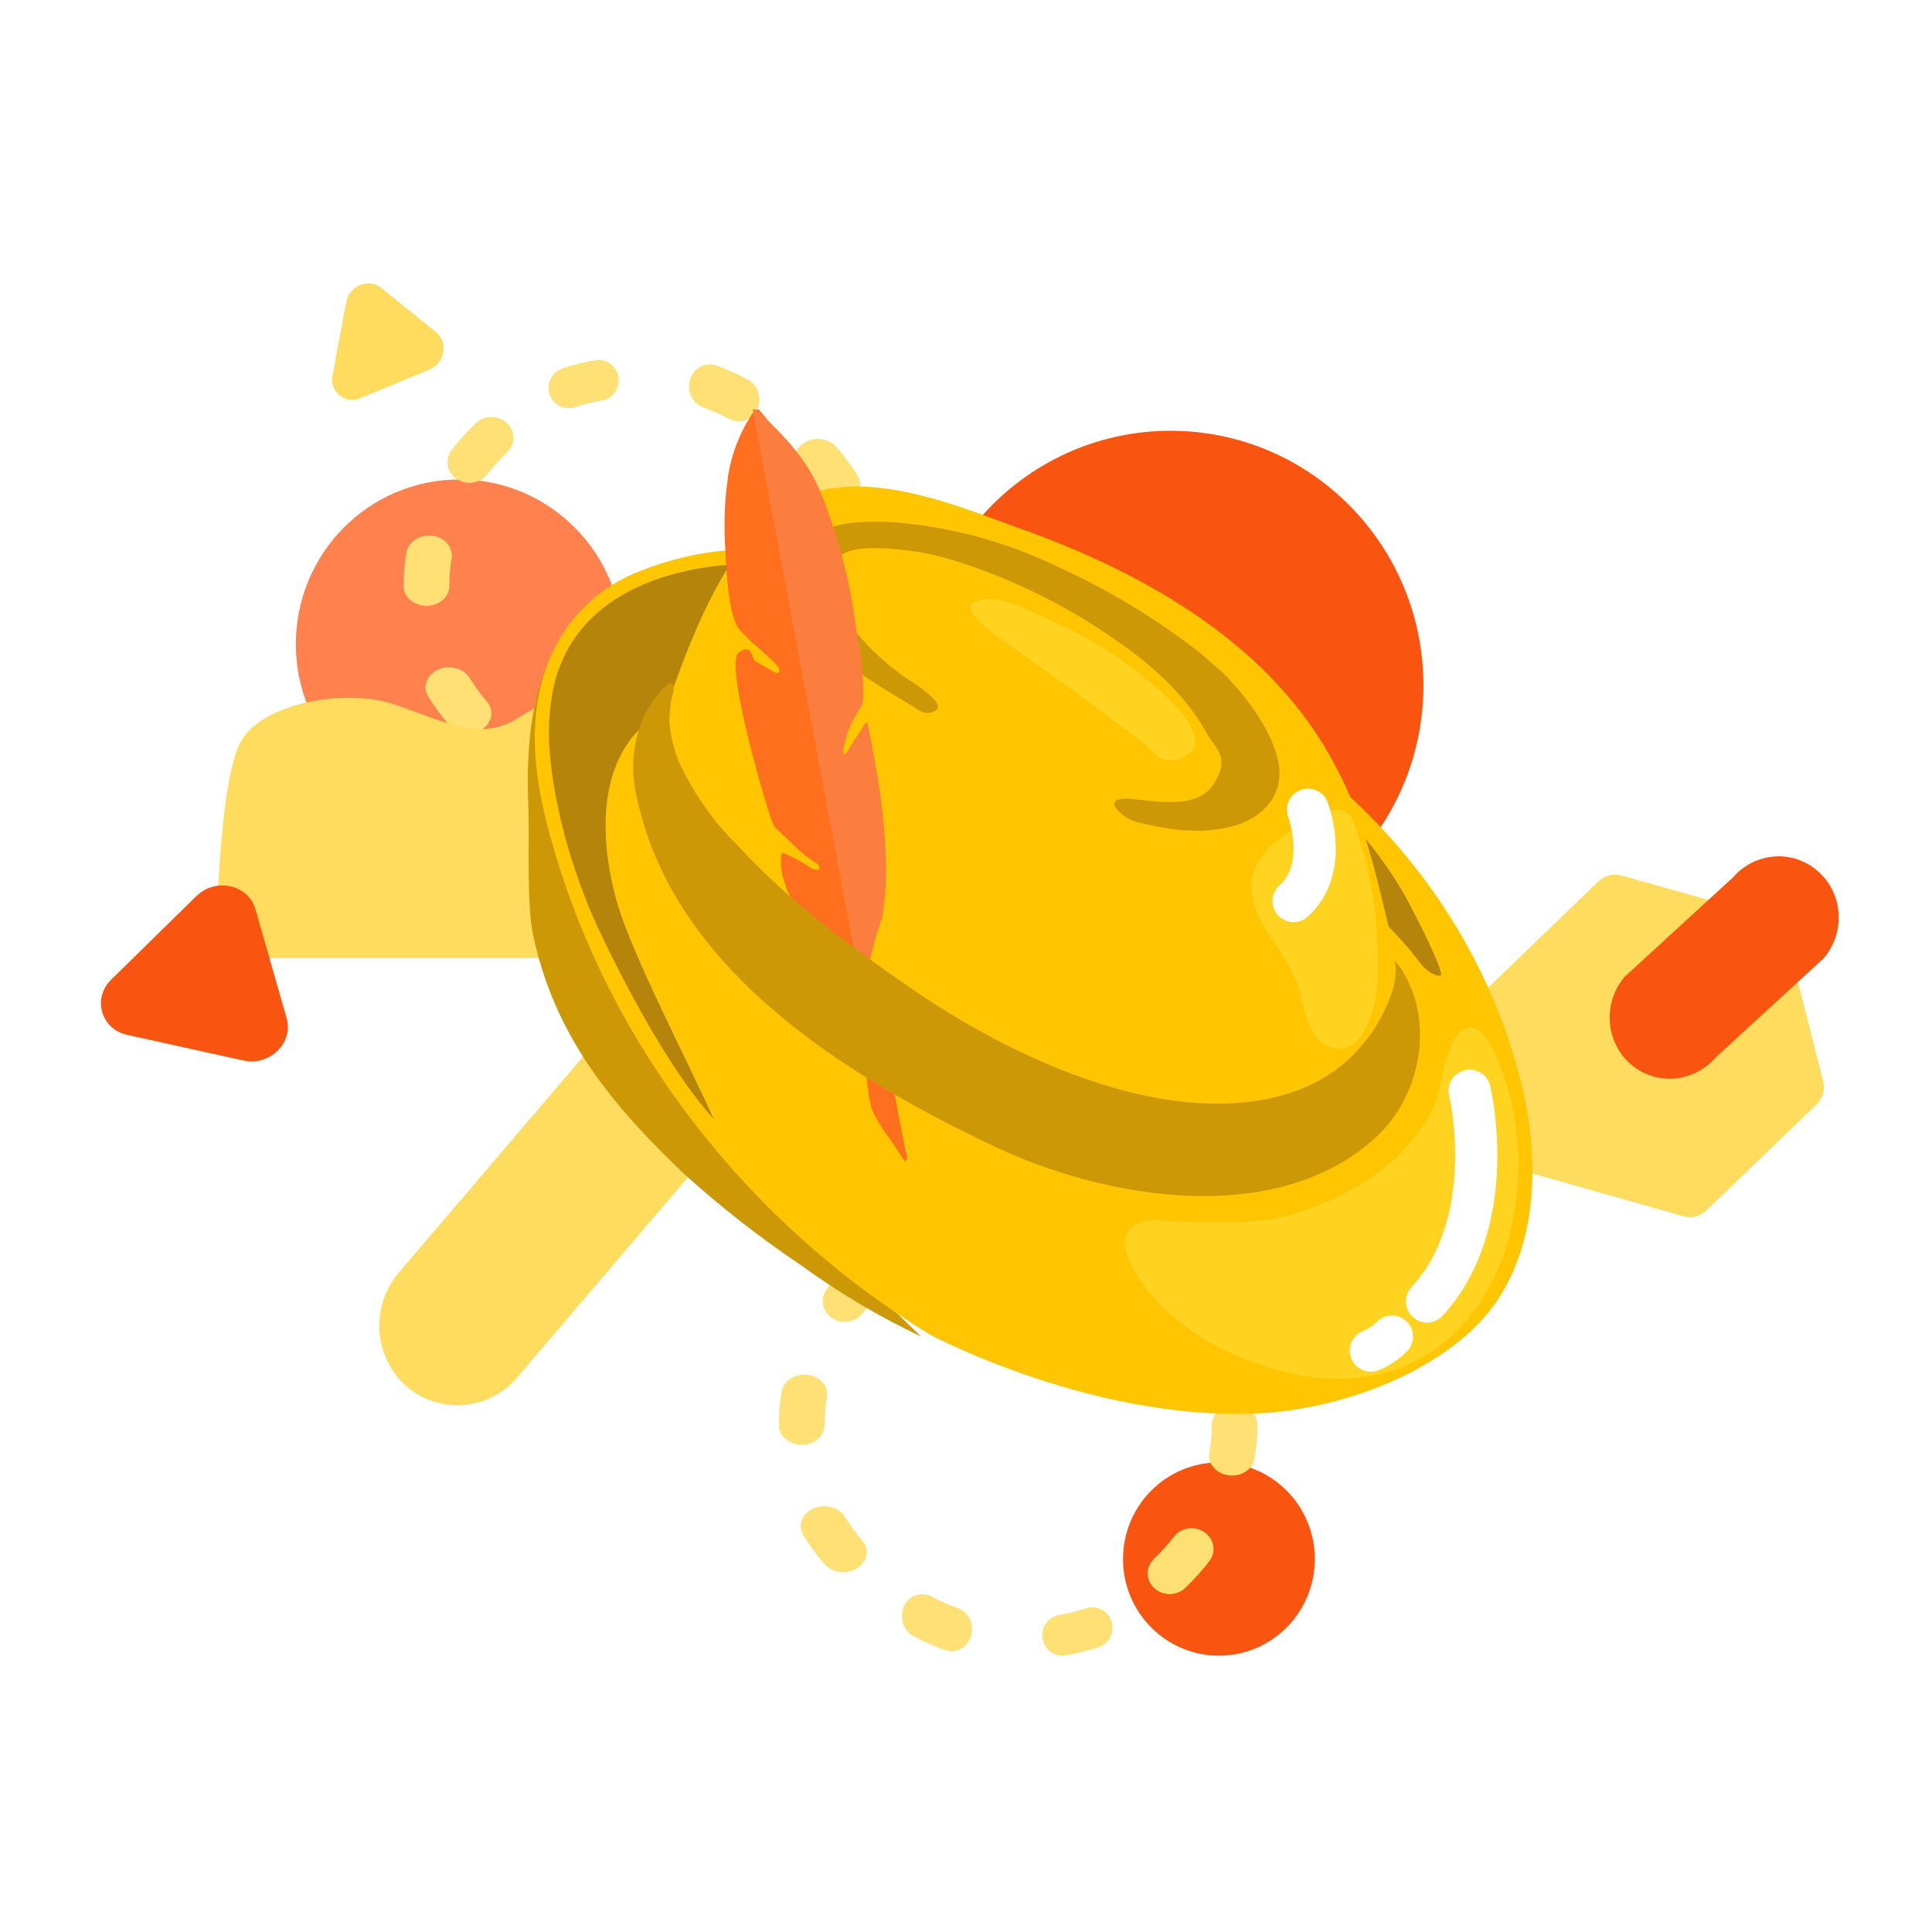 <svg xmlns="http://www.w3.org/2000/svg" width="440" height="440" viewBox="0 0 440 440">
    <defs>
        <filter id="prefix__a" width="123.6%" height="123.6%" x="-11.8%" y="-11.8%" filterUnits="objectBoundingBox">
            <feOffset dx="-14" dy="13" in="SourceAlpha" result="shadowOffsetOuter1"/>
            <feColorMatrix in="shadowOffsetOuter1" result="shadowMatrixOuter1" values="0 0 0 0 0 0 0 0 0 0 0 0 0 0 0 0 0 0 0.09 0"/>
            <feMerge>
                <feMergeNode in="shadowMatrixOuter1"/>
                <feMergeNode in="SourceGraphic"/>
            </feMerge>
        </filter>
    </defs>
    <g fill="none" fill-rule="evenodd">
        <path fill="#FFF" fill-opacity=".01" d="M0 0H440V440H0z"/>
        <g>
            <g transform="translate(17 62) translate(50.376)">
                <path fill="#FFDB5E" d="M102.89 162.437c3.575 3.119 5.768 7.579 6.094 12.397.327 4.818-1.24 9.599-4.354 13.288l-54.332 63.702c-6.6 7.512-17.811 8.317-25.18 1.808-7.37-6.51-8.173-17.924-1.804-25.641l54.327-63.689c6.57-7.618 17.87-8.453 25.248-1.865z"/>
                <ellipse cx="37.228" cy="84.7" fill="#FE814E" rx="37.228" ry="37.5"/>
                <ellipse cx="199.219" cy="94.108" fill="#FA5411" rx="57.58" ry="58"/>
                <ellipse cx="210.228" cy="293.064" fill="#FA5411" rx="21.841" ry="22"/>
                <path fill="#FFDB5E" d="M335.307 146.805l-33.23-9.364c-1.943-.594-4.057-.071-5.493 1.358l-24.872 23.967c-1.437 1.414-2.025 3.473-1.55 5.427l8.482 33.412c.56 1.918 2.08 3.41 4.016 3.941l33.355 9.442c1.917.555 3.985.001 5.363-1.436l24.872-23.966c1.495-1.38 2.094-3.472 1.555-5.428l-8.488-33.412c-.528-1.934-2.059-3.438-4.01-3.941zM31.963 13.696c1.33 1.077 1.927 2.774 1.598 4.54-.33 1.766-1.517 3.232-3.176 3.922L14.73 28.663c-1.659.69-3.443.458-4.773-.619-1.33-1.076-1.926-2.773-1.597-4.54L11.468 6.84c.33-1.766 1.517-3.233 3.176-3.922 1.66-.69 3.443-.458 4.773.619l12.546 10.16z"/>
                <path fill="#FFE075" d="M147.573 222.045c-1.926 0-3.717-1.247-4.345-3.208-.786-2.441.526-5.066 2.929-5.863 2.448-.812 4.979-1.44 7.524-1.867 2.494-.415 4.846 1.295 5.257 3.83.412 2.533-1.276 4.927-3.768 5.345-2.089.35-4.166.866-6.177 1.532-.472.157-.951.231-1.42.231m38.756 3c-.701 0-1.414-.172-2.085-.534-1.933-1.043-3.954-1.934-6.01-2.648-2.452-.854-3.799-3.688-3.007-6.331.792-2.644 3.422-4.095 5.872-3.243 2.506.872 4.968 1.958 7.322 3.228 2.306 1.244 3.239 4.265 2.083 6.75-.817 1.76-2.463 2.778-4.175 2.778m-61.328 14c-1.02 0-2.047-.294-2.936-.902-2.236-1.53-2.734-4.483-1.112-6.593 1.655-2.15 3.497-4.201 5.476-6.097 1.94-1.857 5.108-1.88 7.079-.05 1.968 1.828 1.993 4.818.054 6.675-1.63 1.562-3.147 3.25-4.506 5.019-.977 1.272-2.507 1.948-4.055 1.948m83.67 5c-1.923 0-3.782-.886-4.732-2.44-1.14-1.859-2.455-3.66-3.912-5.354-1.737-2.02-1.218-4.857 1.162-6.333 2.376-1.477 5.712-1.034 7.448.986 1.77 2.06 3.372 4.252 4.758 6.514 1.361 2.22.35 4.956-2.264 6.115-.787.347-1.629.512-2.46.512M110 262.522h5.204l-5.204-.008c0-2.578.218-5.126.647-7.615.424-2.47 3.073-4.17 5.917-3.804 2.846.37 4.805 2.672 4.377 5.142-.35 2.045-.53 4.14-.53 6.228v.057c0 2.498-2.33 4.523-5.207 4.523-2.874 0-5.204-2.025-5.204-4.523zm103.21 11.523c-.259 0-.519-.016-.781-.05-2.84-.368-4.797-2.659-4.37-5.113.358-2.053.54-4.153.54-6.244l-.002-.097c0-2.482 2.33-4.496 5.202-4.496 2.873 0 5.201 2.014 5.201 4.496v.097c0 2.537-.22 5.087-.653 7.58-.389 2.228-2.607 3.827-5.137 3.827m-88.542 22c-1.644 0-3.268-.647-4.311-1.863-1.77-2.062-3.37-4.254-4.754-6.517-1.36-2.22-.341-4.955 2.273-6.109 2.614-1.153 5.835-.289 7.194 1.931 1.134 1.86 2.45 3.662 3.904 5.356 1.738 2.023 1.214 4.856-1.167 6.33-.948.588-2.046.872-3.139.872m74.335 5c-1.27 0-2.539-.454-3.513-1.362-1.969-1.833-1.989-4.824-.048-6.68 1.63-1.557 3.146-3.244 4.51-5.014 1.625-2.107 4.753-2.575 6.987-1.04 2.235 1.534 2.728 4.489 1.104 6.599-1.659 2.15-3.502 4.198-5.48 6.091-.977.936-2.27 1.406-3.56 1.406m-49.671 13c-.477 0-.962-.08-1.44-.245-2.5-.874-4.964-1.96-7.316-3.233-2.304-1.246-3.235-4.267-2.08-6.748 1.157-2.483 3.962-3.483 6.264-2.239 1.935 1.045 3.957 1.938 6.009 2.655 2.452.855 3.797 3.69 3.003 6.33-.64 2.128-2.471 3.48-4.44 3.48m25.237 1c-2.2 0-4.14-1.62-4.508-3.9-.41-2.535 1.281-4.927 3.773-5.344 2.09-.348 4.169-.863 6.177-1.526 2.401-.795 4.981.54 5.764 2.983.78 2.444-.533 5.068-2.935 5.863-2.448.81-4.982 1.437-7.525 1.862-.251.04-.501.062-.746.062M62.117 30.981c-1.927 0-3.717-1.246-4.346-3.208-.785-2.44.526-5.065 2.929-5.863 2.448-.812 4.98-1.44 7.524-1.867 2.494-.414 4.846 1.296 5.257 3.83.412 2.534-1.276 4.927-3.768 5.345-2.088.35-4.166.866-6.177 1.532-.472.157-.951.231-1.42.231m38.756 3c-.701 0-1.414-.171-2.085-.534-1.933-1.042-3.954-1.933-6.01-2.647-2.452-.854-3.798-3.689-3.007-6.332.792-2.644 3.422-4.095 5.872-3.242 2.506.871 4.968 1.957 7.322 3.228 2.306 1.244 3.239 4.264 2.083 6.749-.817 1.76-2.463 2.778-4.175 2.778m-61.328 14c-1.02 0-2.047-.293-2.936-.901-2.236-1.531-2.733-4.484-1.111-6.594 1.654-2.149 3.496-4.2 5.476-6.097 1.938-1.857 5.108-1.88 7.078-.05 1.968 1.828 1.993 4.818.054 6.676-1.63 1.561-3.147 3.25-4.506 5.018-.977 1.272-2.506 1.948-4.055 1.948m83.67 5c-1.923 0-3.781-.886-4.732-2.439-1.139-1.86-2.454-3.661-3.912-5.355-1.737-2.02-1.218-4.856 1.162-6.333 2.376-1.477 5.712-1.034 7.448.986 1.77 2.06 3.372 4.252 4.758 6.515 1.361 2.219.35 4.956-2.263 6.114-.788.348-1.63.512-2.46.512M24.542 71.458h5.205l-5.205-.008c0-2.577.218-5.125.647-7.615.424-2.47 3.073-4.17 5.917-3.804 2.846.37 4.805 2.672 4.378 5.142-.352 2.045-.531 4.14-.531 6.229v.056c0 2.499-2.33 4.523-5.206 4.523-2.875 0-5.205-2.024-5.205-4.523zm103.21 11.523c-.258 0-.519-.015-.78-.05-2.841-.368-4.798-2.658-4.371-5.113.358-2.053.54-4.153.54-6.243l-.002-.098c0-2.482 2.33-4.496 5.202-4.496 2.873 0 5.201 2.014 5.201 4.496v.098c0 2.536-.22 5.086-.652 7.58-.39 2.227-2.608 3.826-5.137 3.826m-88.542 22c-1.645 0-3.27-.647-4.312-1.862-1.77-2.063-3.37-4.255-4.754-6.517-1.36-2.22-.34-4.955 2.273-6.11 2.615-1.153 5.835-.288 7.194 1.932 1.135 1.86 2.45 3.662 3.905 5.356 1.737 2.022 1.214 4.855-1.167 6.33-.949.588-2.046.871-3.14.871m74.336 5c-1.272 0-2.54-.454-3.514-1.362-1.968-1.832-1.988-4.823-.047-6.68 1.63-1.556 3.145-3.244 4.51-5.014 1.624-2.106 4.752-2.575 6.986-1.04 2.236 1.535 2.729 4.49 1.104 6.599-1.659 2.15-3.502 4.198-5.48 6.091-.977.937-2.27 1.406-3.56 1.406m-49.671 13c-.477 0-.962-.079-1.439-.245-2.5-.873-4.965-1.96-7.317-3.233-2.304-1.246-3.235-4.267-2.08-6.748 1.157-2.483 3.963-3.483 6.264-2.239 1.935 1.045 3.957 1.938 6.01 2.655 2.451.856 3.796 3.69 3.002 6.33-.64 2.128-2.471 3.48-4.44 3.48m25.237 1c-2.2 0-4.14-1.619-4.508-3.9-.41-2.535 1.281-4.927 3.774-5.343 2.089-.349 4.168-.864 6.176-1.527 2.401-.795 4.982.54 5.764 2.984.78 2.443-.532 5.068-2.935 5.862-2.448.81-4.981 1.437-7.524 1.862-.252.041-.502.062-.747.062"/>
            </g>
            <path fill="#FFDB5E" d="M43.067 156.2h130.095s4.039-62.607-22.959-65.437c-26.996-2.83-41.026 5.66-49.529 10.965-8.502 5.306-17.43.177-28.059-3.36-10.63-3.538-28.91-.53-34.437 7.958-5.527 8.49-5.952 47.044-5.952 47.044l-.85 2.653 11.691.177z" transform="translate(17 62)"/>
            <path fill="#FA5411" d="M397.037 136.442c2.75 2.4 4.437 5.83 4.688 9.537.251 3.706-.954 7.383-3.35 10.221l-24.712 22.693c-5.077 5.779-13.7 6.398-19.37 1.391-5.668-5.007-6.286-13.788-1.387-19.724l24.71-22.683c5.053-5.86 13.746-6.502 19.42-1.435zM48.285 169.883c.755 2.632-.02 5.405-2.073 7.417-2.053 2.013-4.954 2.845-7.76 2.226l-26.489-5.84c-2.807-.62-4.934-2.56-5.688-5.192-.755-2.631.02-5.404 2.073-7.417l19.368-18.99c2.053-2.012 4.955-2.844 7.761-2.225 2.807.62 4.934 2.56 5.688 5.191l7.12 24.83z" transform="translate(17 62)"/>
        </g>
        <g filter="url(#prefix__a)" transform="rotate(-180 167.5 167.5)">
            <path fill="#CC9806" fill-rule="nonzero" d="M215.42 171.378c9.028-15.356 4.409-34.92-1.89-51.54C197.78 79.871 170.07 46.841 139.2 17.6c9.585 4.535 18.723 9.958 27.296 16.198 9.381 6.287 18.294 13.247 26.666 20.826 16.588 15.777 29.607 31.555 34.436 54.485 1.47 6.946.84 21.245 1.05 28.4.63 14.095-.21 33.87-11.969 43.546-2.02 1.693-4.513 2.721-7.14 2.945h-1.049c-.42-.21-.42-.631-.42-1.262.041-.448.185-.88.42-1.263.592-1.929 1.677-3.67 3.15-5.049 1.566-1.43 2.848-3.142 3.78-5.048z"/>
            <path fill="#FFC600" fill-rule="nonzero" d="M202.905 192.079c-10.99 4.214-22.616 6.111-34.028 3.582-6.774-1.414-13.18-4.213-18.81-8.218-4.862-3.582-8.666-8.007-14.372-10.325-16.486-5.9-34.873-2.95-51.147-9.48-39.1-15.594-69.958-48.466-81.16-89.135-4.65-16.647-5.494-36.244 3.805-51.416C16.492 11.916 39.107 2.223 59.185.326c38.89-3.16 77.99 17.7 77.99 17.7 41.001 25.076 72.493 64.902 85.808 111.05 4.016 13.697 6.552 28.447 1.057 42.355-3.785 9.553-11.468 17.059-21.135 20.648z"/>
            <path fill="#B5850B" fill-rule="nonzero" d="M223.997 154.314c.034 3.386-.25 6.767-.848 10.1-4.45 23.568-29.884 30.303-50.866 29.04-2.847-.155-5.68-.507-8.477-1.052l-6.359-1.47c-5.51-.842-10.809-1.894-16.32-2.525-11.444-1.473-20.558-10.1-29.67-16.203-9.114-6.102-13.565-8.207-20.348-11.994L66.1 146.742c-3.837-2.503-7.878-4.685-12.08-6.524-5.51-2.105-10.171-3.156-14.625-7.576-3.463-4.014-6.583-8.307-9.325-12.836-1.06-1.473-10.597-19.781-9.114-19.991 1.484-.21 3.604 1.473 4.663 2.946 10.81 14.31 26.281 24.2 42.388 31.776 35.183 16.834 74.605 24.2 113.6 24.83 7.417.211 17.167 1.684 22.678-4.418 8.902-10.102 7.628-26.305 4.239-38.3-3.39-11.994-16.532-37.036-22.042-49.449 9.537 10.312 20.135 30.303 26.069 42.929 5.933 12.626 11.022 29.665 11.446 44.185z"/>
            <path fill="#FFC600" fill-rule="nonzero" d="M117.373 201.868c-29.457-10.345-58.49-27.022-72.69-54.678-6.145-11.4-9.112-24.278-12.079-36.945L26.67 85.123c-.781-2.961-1.138-6.018-1.06-9.078.784-4.794 3.174-9.183 6.782-12.456C45.743 50.923 66.3 49.656 84.525 52.401c45.35 7.193 85.571 33.01 110.836 71.145 3.162 4.312 5.267 9.3 6.146 14.567.367 5.642-.352 11.303-2.12 16.677-5.933 16.468-13.563 41.59-29.033 51.932-15.47 10.343-38.994.213-52.98-4.854z"/>
            <path fill="#CC9806" fill-rule="nonzero" d="M95.116 138.44c.636 1.486-1.483 1.699-2.754 1.699-5.72-.425-15.89-2.76-19.704 3.184-3.813 5.945-.847 7.856 1.271 11.253 5.72 10.616 15.467 18.26 25.425 24.628 10.194 6.578 21.243 11.721 32.838 15.287 4.622 1.379 9.383 2.233 14.196 2.548 4.026.212 9.958.637 12.71-2.972 2.75-3.61 1.27-6.794-.849-10.192-3.931-6.236-9.042-11.645-15.045-15.923-1.27-.85-9.746-5.945-7.415-7.644 2.33-1.698 4.237.213 5.72 1.062 7.204 4.459 14.831 8.493 20.34 15.075 3.745 3.986 5.929 9.188 6.151 14.653 0 12.527-14.83 12.527-23.518 11.889-12.737-1.135-25.16-4.589-36.654-10.192-11.462-5.228-22.27-11.784-32.205-19.533l-4.872-4.246c-5.297-5.309-10.806-12.315-12.71-19.746-1.904-7.432 2.542-13.164 9.746-15.288 7.204-2.123 14.62-1.061 21.61.638 2.184.437 4.138 1.642 5.51 3.396.12.11.196.261.21.424z"/>
            <path fill="#FFF36E" fill-rule="nonzero" d="M3.25 54.63C3.884 34.38 14.009 13.918 34.89 9.016c10.968-2.558 22.78 0 33.115 4.476 6.751 2.937 12.848 7.214 17.929 12.576 2.953 3.197 11.179 14.068 4.008 17.265-1.728.745-3.633.968-5.484.64-12.448-.427-24.046-1.493-36.069 3.623-12.023 5.115-21.093 12.149-25.944 22.593-2.109 4.692-1.898 11.085-4.85 15.347-5.485 7.887-9.915-5.328-11.391-9.378C3.955 69.217 2.955 61.926 3.25 54.63zM58.39 130.339c2.65-1.94 4.547-4.717 5.375-7.87 1.075-5.317-1.72-10.421-4.73-14.888-2.547-3.374-4.575-7.1-6.019-11.06-.86-3.829-1.29-7.87-4.084-11.06-1.525-1.787-3.919-2.603-6.235-2.128-1.617.489-2.994 1.55-3.87 2.978-3.869 6.168-3.869 13.825-3.439 20.843.168 8.026 1.545 15.983 4.085 23.61.86 2.34.86 5.316 3.44 6.592 2.579 1.276 9.459-2.765 12.686-4.892l2.792-2.125z" opacity=".29"/>
            <path fill="#FF6F1D" fill-rule="nonzero" d="M179.75 177.736c.61.54 1.114 1.186 1.486 1.908 1.91 3.813 2.334 12.077 2.546 16.738.395 5.298.253 10.622-.424 15.89-.639 5.441-2.527 10.661-5.517 15.257-.425.635-1.061 1.271-1.486 1.271-.424 0-6.154-7.628-6.79-8.051L151.948 103.79c0-1.271-1.91-4.025-2.122-5.085-.636-5.509-6.154-34.536-7.002-38.562-.244-.609-.387-1.253-.425-1.907 0-.212.212-.636.425-.636.212 0 .424.424.636.636l1.486 2.331 2.97 4.238c.974 1.484 1.825 3.043 2.547 4.664.384 1.462.668 2.948.849 4.449l3.183 26.06c.212 1.484 5.942 5.086 7.003 6.145 1.06 1.06 10.823 13.137 9.549 21.192-.014.163-.09.314-.212.424h-.212c-2.087-.848-4.079-1.913-5.942-3.178-.573-.524-1.354-.758-2.122-.636 0 .212-.212.212-.212.424.053.318.201.614.425.847 1.501.94 2.92 2.003 4.244 3.178l4.456 4.238c.78.598 1.369 1.408 1.698 2.332 1.485 3.813 10.823 35.807 7.637 38.35-3.185 2.542-2.97-1.484-3.82-1.907l-4.455-2.543c-.425-.212-.85-.212-1.061.212.028.554.253 1.08.636 1.484 2.338 2.535 5.097 4.442 7.643 7.196z"/>
            <path fill="#FFF36E" fill-rule="nonzero" d="M120.94 176.414c1.494 1.045 10.034 6.9 5.977 8.569-4.056 1.669-8.753-.418-11.956-1.881-3.203-1.464-9.18-3.972-13.45-6.48-6.06-3.422-11.717-7.487-16.865-12.122-2.562-2.3-11.742-10.869-5.978-14.422 5.764-3.553 7.9 1.254 10.245 2.926 7.473 5.643 14.945 11.286 22.63 16.72l9.397 6.69z" opacity=".29"/>
            <path fill="#FC7E3F" fill-rule="nonzero" d="M175.66 227.75c-5.173-5.039-10.564-10.288-13.798-18.476-2.936-7.416-5.172-15.076-6.683-22.885L153.24 174c-.617-3.678-.905-7.4-.863-11.127.126-.981.496-1.918 1.078-2.73 1.79-2.662 2.967-5.67 3.45-8.817 0-.42 0-1.05-.216-1.05-.215 0-.431 0-.431.21l-3.88 6.089c-.216.42-.647 1.05-.863.84-.216-.21-1.51-7.348-1.725-8.818-1.5-7.69-2.365-15.483-2.586-23.306-.035-4.074.253-8.145.862-12.177 1.16-3.225 2.096-6.521 2.803-9.868.149-1.123.076-2.263-.215-3.359 0-1.26-.432-3.57-.863-6.509l1.724-3.779L177.6 228.8c-.863 0-1.293-.42-1.94-1.05z"/>
            <path fill="#CC9806" fill-rule="nonzero" d="M182.882 131.34l-2.105-2.108c-11.575-12.642-25.675-22.966-39.776-32.659-14.1-9.692-31.778-18.962-49.667-23.387-17.889-4.425-40.407-4.425-53.034 11.378-1.454 1.761-2.724 3.668-3.788 5.689-2.105 4.003-4 8.638-3.157 13.063-9.47-11.588-6.735-30.34 4.419-40.455 22.729-20.648 61.663-13.906 86.918-1.896 33.672 16.013 72.817 40.032 81.235 79.223 1.453 5.8 1.086 11.905-1.052 17.488-1.136 2.74-2.778 5.242-4.84 7.375-.421.421-1.263 1.686-2.105 1.264-.842-.421 0-2.95.21-3.792.245-1.605.385-3.224.421-4.847-.244-3.265-1.026-6.468-2.314-9.48-2.894-6.171-6.728-11.858-11.365-16.856z"/>
            <path stroke="#FFF" stroke-linecap="round" stroke-linejoin="round" stroke-width="9.6" d="M14.296 73.6S7.176 43.947 24 25.6M51.118 137.6c-.332-.872-4.772-13.651 3.282-20.8M32 17.6c1.396-1.396 3.026-2.483 4.8-3.2"/>
        </g>
    </g>
</svg>
